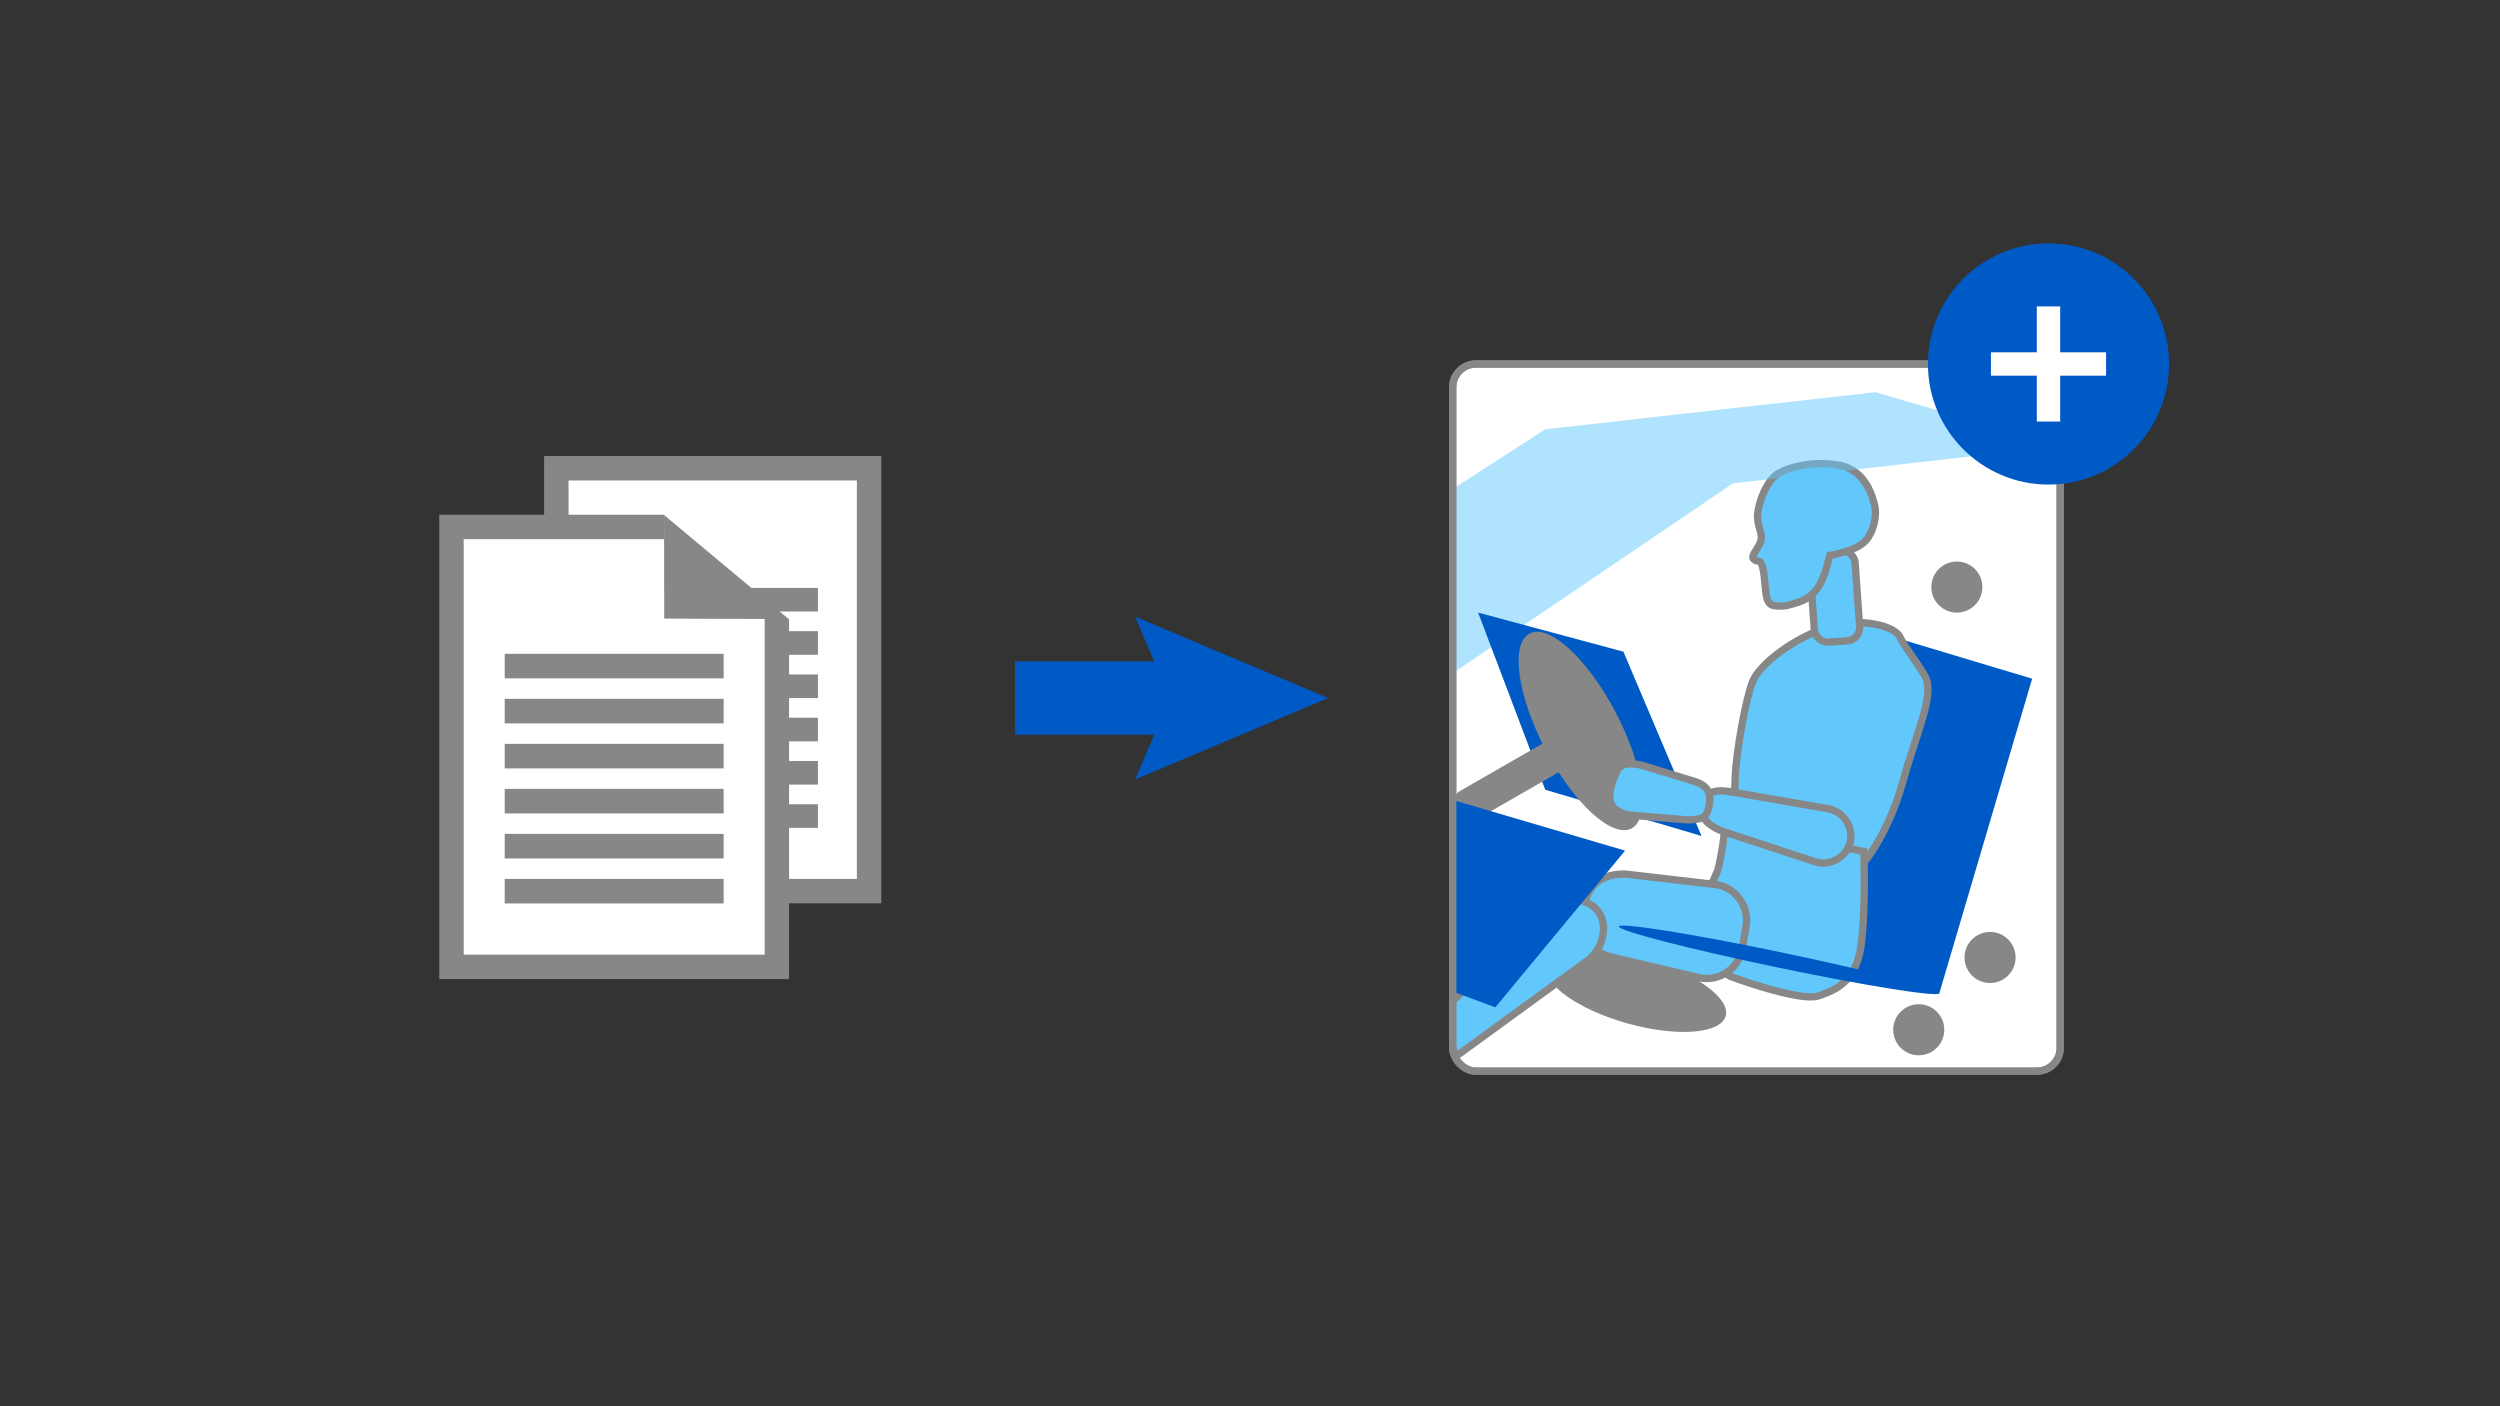 <svg id="Layer_1" data-name="Layer 1" xmlns="http://www.w3.org/2000/svg" viewBox="0 0 1024 576"><rect x="0" y="0" width="1024" height="576" fill="#333333" stroke="none"/><defs><style>.cls-1,.cls-8,.cls-9{fill:#fff;}.cls-1,.cls-5,.cls-7,.cls-8{stroke:#878787;}.cls-1,.cls-10,.cls-4,.cls-5,.cls-7,.cls-8{stroke-miterlimit:10;}.cls-1,.cls-5,.cls-7{stroke-width:3px;}.cls-2{fill:#878787;}.cls-3{fill:#005ac6;}.cls-10,.cls-4,.cls-7{fill:none;}.cls-4{stroke:#fff;}.cls-5,.cls-6{fill:#62c8fc;}.cls-6{opacity:0.5;}.cls-8{stroke-width:10px;}.cls-10{stroke:#005ac6;stroke-width:30px;}</style></defs><rect class="cls-1" x="595.02" y="149.09" width="248.85" height="289.66" rx="9.54"/><ellipse class="cls-2" cx="670.26" cy="405.93" rx="13.76" ry="38" transform="translate(98.57 941.83) rotate(-74.35)"/><polygon class="cls-3" points="794.35 406.83 749.97 399.69 764.33 257.56 832.37 278 794.35 406.83"/><rect class="cls-4" x="753.31" y="284.94" width="22.05" height="53.07" rx="6.43" transform="translate(179.73 -271.16) rotate(22.73)"/><path class="cls-5" d="M763.23,353.53s10-11.3,16.21-33.46,13.33-35.91,8.82-43.5-8-11.29-10-15.6-15.19-8.41-29.35-4.1-28,15.18-30.92,22-7,30.16-7.24,39.6-1.85,20.1,0,21.33S738.2,354,763.23,353.53Z"/><path class="cls-5" d="M708.65,399.88s28.52,10.67,36.32,8,15.59-6.37,17.44-21.55,1-37.55,1-37.55L706.6,337.1A113.68,113.68,0,0,1,703.72,356C702.63,360.36,686.28,385.73,708.65,399.88Z"/><path class="cls-5" d="M696.67,400.6l-36.24-8.51c-9.44-2.26-12.36-8.83-12.15-17.06l.58-4.85c2.54-8.87,8.52-12.38,17-12.15l37.18,4.31a14.85,14.85,0,0,1,12.15,17.06l-1.52,9A14.85,14.85,0,0,1,696.67,400.6Z"/><polygon class="cls-6" points="709.83 197.98 596 275.13 594.77 200.45 632.94 175.82 709.83 197.98"/><path class="cls-5" d="M633.27,373.5,595,410v15.66c0,2.27,0,6.5,2.36,6.13a1.14,1.14,0,0,0,.48-.2L651,392.87c6.45-5.9,7.73-15.09,2.86-20.42S639.72,367.6,633.27,373.5Z"/><polygon class="cls-3" points="696.94 342.42 632.94 323.49 605.44 250.92 664.95 266.93 696.94 342.42"/><rect class="cls-5" x="742.2" y="225.61" width="18.6" height="37.18" rx="5.42" transform="translate(-15.37 53.7) rotate(-4.05)"/><path class="cls-5" d="M744,353.15l-38.39-12.63c-8.44-3.45-9.14-7.25-8.33-11.67h0c1.24-4.1,4.82-5.82,12.13-4.43l39.71,6.89a11.45,11.45,0,0,1,8.72,13.57h0A11.44,11.44,0,0,1,744,353.15Z"/><path class="cls-5" d="M725.54,247.69c1.12.68,4.82.71,6.09.39,7.29-1.85,8.62-2.7,11.69-5.78,2.76-2.75,4.54-8.68,5.07-10.67l1.09-4.1h0s9.85-1.64,13.95-5.34,5.34-11.07,4.52-14.77-3.7-14.77-14.37-16.82-21.53.82-25.74,3.69-7.5,11.08-7.91,16.41,2.88,8.21.82,12.11-3.89,5.34-2,6.57,2.88-1.44,3.9,7C723.42,243.08,723.2,246.27,725.54,247.69Z"/><rect class="cls-2" x="592.11" y="311.54" width="49.5" height="13.43" rx="3.91" transform="matrix(0.87, -0.5, 0.5, 0.87, -76.48, 351.07)"/><ellipse class="cls-2" cx="647.41" cy="299.46" rx="16.27" ry="45.06" transform="translate(-65.07 333.97) rotate(-27.6)"/><path class="cls-5" d="M690.73,335.8l-23.69-2c-8.62-2-8.4-6.75-6.8-12.9h0c2.61-6.86,2.83-9.13,12-7.53l21.92,6.72c4.82,1.54,6.81,4.25,6,9.44l-.29,1.29C698.86,335.07,697,335.8,690.73,335.8Z"/><polygon class="cls-3" points="612.48 412.61 595.02 406.13 595.02 327.66 665.63 348.42 612.48 412.61"/><circle class="cls-2" cx="801.53" cy="240.46" r="10.46"/><circle class="cls-2" cx="815.13" cy="392.18" r="10.46"/><circle class="cls-2" cx="785.92" cy="421.79" r="10.46"/><polygon class="cls-6" points="843.86 182.8 709.83 197.98 632.94 175.82 768.19 160.64 843.86 182.8"/><ellipse class="cls-3" cx="728.71" cy="393.14" rx="3.18" ry="67.05" transform="translate(195.21 1026.35) rotate(-78.23)"/><rect class="cls-7" x="595.02" y="149.09" width="248.85" height="289.66" rx="9.54"/><polyline class="cls-8" points="227.88 369.65 227.88 191.8 355.97 191.8 355.97 365 227.88 365"/><rect class="cls-2" x="248.83" y="276.26" width="86.2" height="9.67"/><rect class="cls-2" x="248.83" y="258.53" width="86.2" height="9.67"/><rect class="cls-2" x="248.83" y="240.81" width="86.2" height="9.67"/><rect class="cls-2" x="248.83" y="293.98" width="86.2" height="9.67"/><rect class="cls-2" x="248.83" y="311.7" width="86.2" height="9.67"/><rect class="cls-2" x="248.83" y="329.43" width="86.2" height="9.67"/><polyline class="cls-8" points="318.2 253.55 318.2 396.04 184.93 396.04 184.93 215.84 272.1 215.84"/><polygon class="cls-2" points="272.06 253.38 272.01 210.97 323.06 253.57 272.06 253.38"/><rect class="cls-2" x="206.73" y="304.68" width="89.68" height="10.06"/><rect class="cls-2" x="206.73" y="286.24" width="89.68" height="10.06"/><rect class="cls-2" x="206.73" y="267.8" width="89.68" height="10.06"/><rect class="cls-2" x="206.73" y="323.12" width="89.68" height="10.06"/><rect class="cls-2" x="206.73" y="341.56" width="89.68" height="10.06"/><rect class="cls-2" x="206.73" y="360" width="89.68" height="10.06"/><circle class="cls-3" cx="839.07" cy="149.09" r="49.39"/><polygon class="cls-9" points="862.64 144.3 843.85 144.3 843.85 125.51 834.28 125.51 834.28 144.3 815.49 144.3 815.49 153.88 834.28 153.88 834.28 172.66 843.85 172.66 843.85 153.88 862.64 153.88 862.64 144.3"/><line class="cls-10" x1="415.74" y1="285.92" x2="490.26" y2="285.92"/><polygon class="cls-3" points="464.98 319.25 479.14 285.93 464.98 252.6 543.99 285.93 464.98 319.25"/></svg>